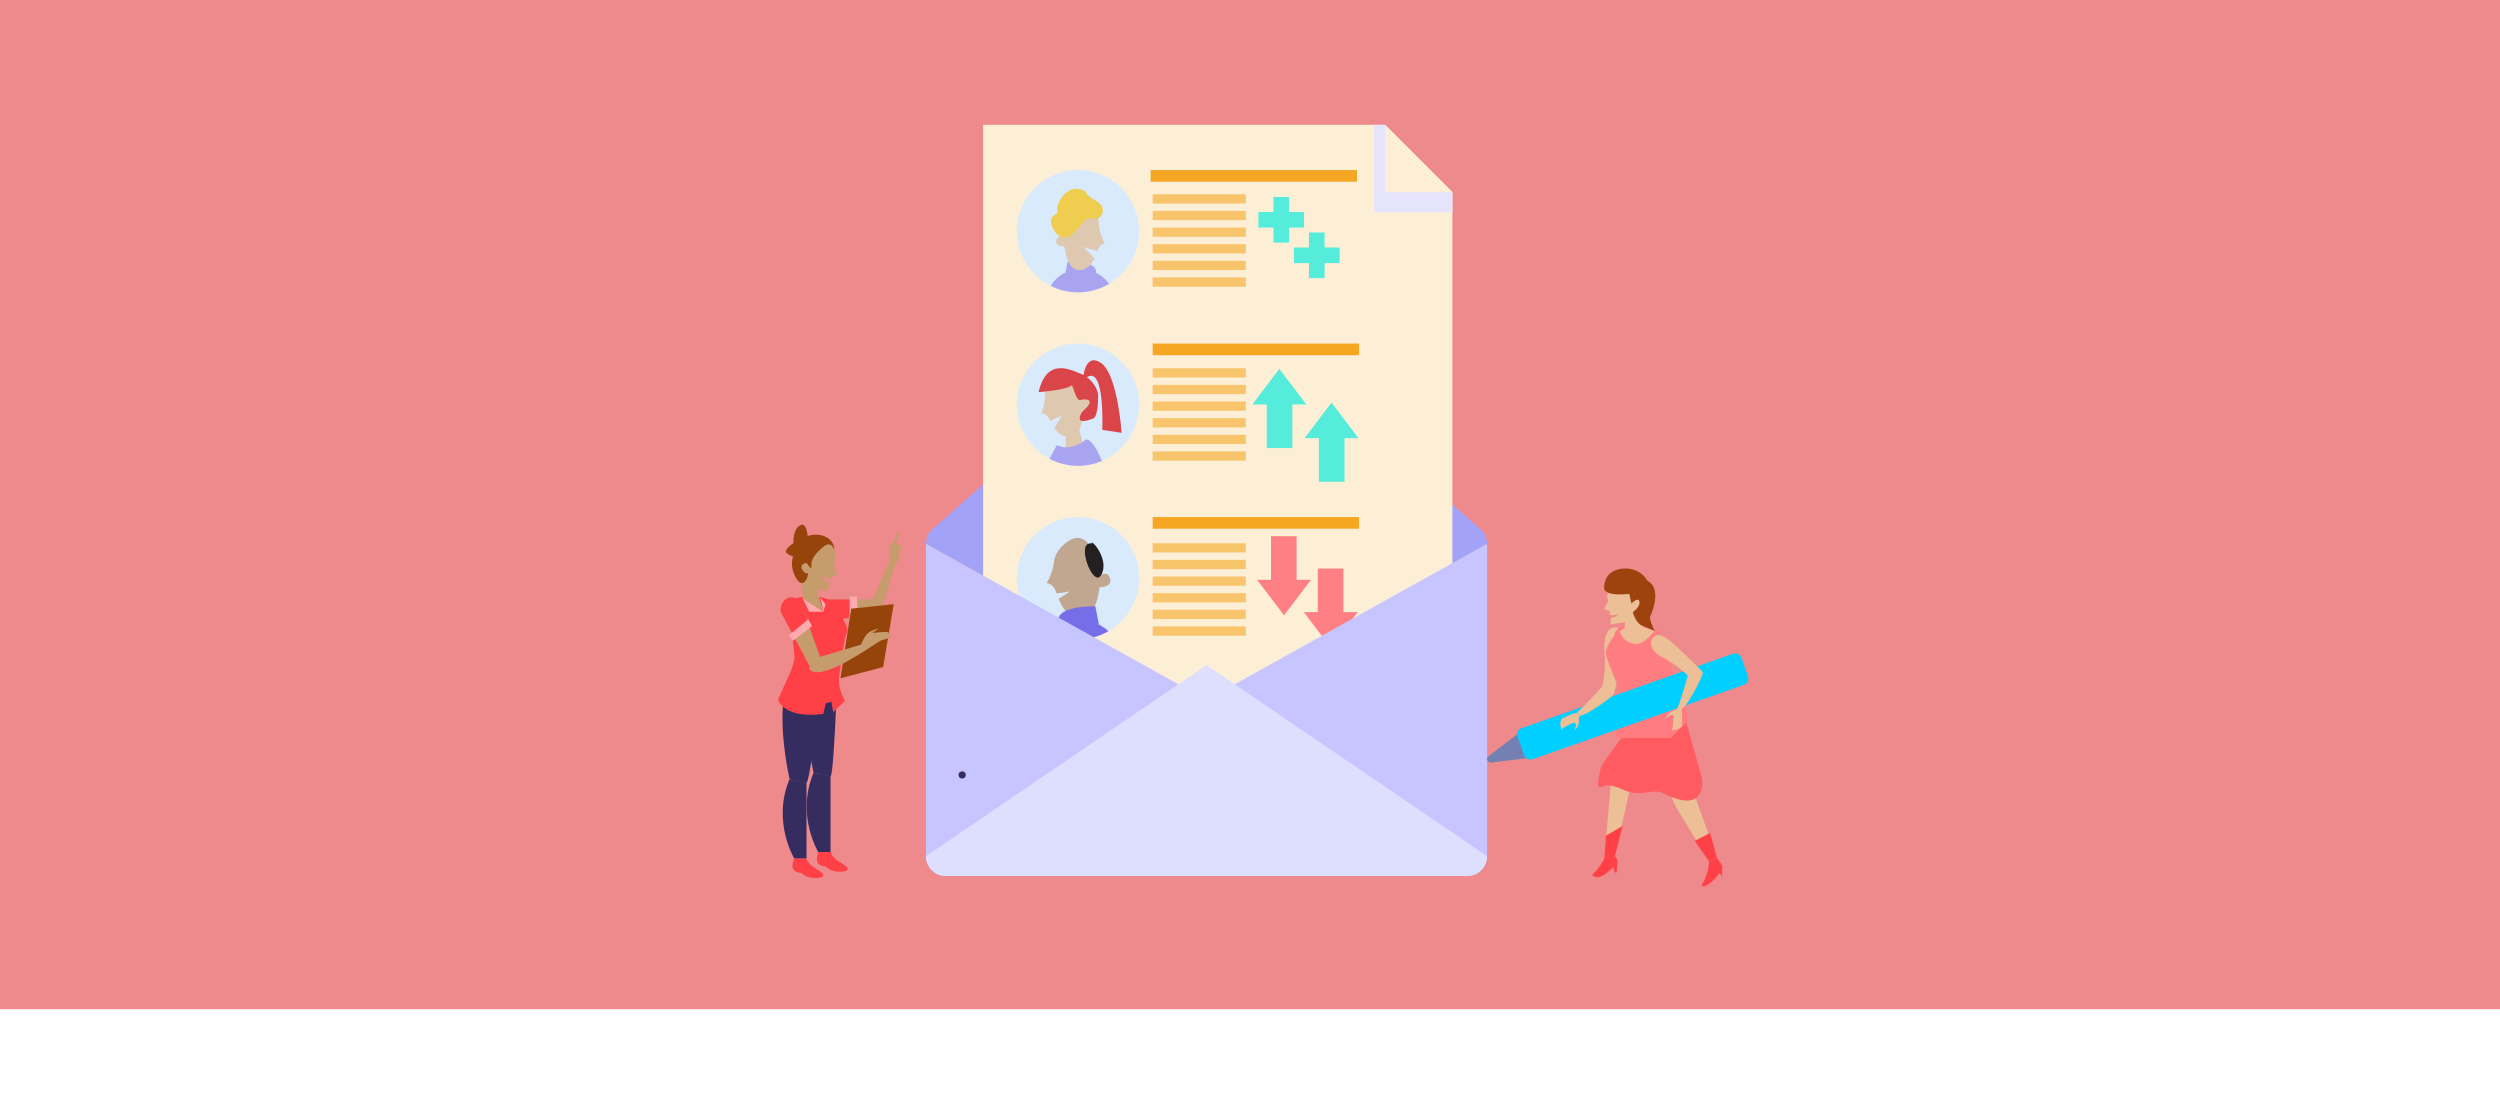 <svg xmlns="http://www.w3.org/2000/svg" id="Capa_1" viewBox="0 0 1090 476.88"><defs><style>      .cls-1 {        fill: #964409;      }      .cls-2 {        fill: #ff5b60;      }      .cls-3 {        fill: #ffabad;      }      .cls-4 {        fill: #ee898c;      }      .cls-5 {        fill: #ff4147;      }      .cls-6 {        fill: #da4549;      }      .cls-7 {        fill: #e6e4fc;      }      .cls-8 {        fill: #ff8084;      }      .cls-9 {        fill: #7380b1;      }      .cls-10 {        fill: #eecd4f;      }      .cls-11 {        fill: #dedeff;      }      .cls-12 {        fill: #daeafd;      }      .cls-13 {        fill: #55ecdc;      }      .cls-14 {        fill: #fdeed6;      }      .cls-15 {        fill: #a2a2f9;      }      .cls-16 {        fill: #9e420e;      }      .cls-17 {        fill: #f8c46c;      }      .cls-18 {        fill: #edbf96;      }      .cls-19 {        fill: #766ee9;      }      .cls-20 {        fill: #00cfff;      }      .cls-21 {        fill: #c69c6d;      }      .cls-22 {        fill: #dec8af;      }      .cls-23 {        fill: #ff7d81;      }      .cls-24 {        fill: #352c60;      }      .cls-25 {        fill: #241f20;      }      .cls-26 {        fill: #a9a4f0;      }      .cls-27 {        fill: #f5a623;      }      .cls-28 {        fill: #c6c5ff;      }      .cls-29 {        fill: #c1a790;      }    </style></defs><rect class="cls-4" width="1090" height="440"></rect><g><g><path class="cls-15" d="M648.38,237.09l-122.34,68.11-122.34-68.11c0-.13,0-.27,0-.4,0-.09,0-.18.02-.26.01-.19.03-.38.06-.57.01-.1.03-.19.05-.29,0-.03,0-.06.02-.09.01-.09.03-.18.05-.26,0-.05.02-.09.03-.14.02-.09.04-.18.07-.27,0-.03.02-.06.03-.09.03-.1.06-.21.09-.31.06-.18.12-.35.19-.51.02-.07.05-.13.08-.2.1-.23.21-.46.33-.68.06-.11.12-.22.18-.33.26-.43.55-.83.87-1.21h0l.02-.03c.26-.3.54-.58.83-.84.15-.13.3-.26.45-.38.16-.12.32-.23.48-.34h0s118.47-104.79,118.47-104.79l118.47,104.78h.01c.65.45,1.24.97,1.75,1.56l.03.03c.32.38.62.78.87,1.21.06.11.13.22.18.33.12.22.23.45.33.68.05.12.09.23.14.35.13.36.25.72.33,1.1.03.12.05.23.08.35,0,.03,0,.05.01.08.02.09.03.19.05.29.03.18.05.37.06.57,0,.09.01.18.02.26,0,.13,0,.27,0,.4Z"></path><polygon class="cls-14" points="633.25 83.82 633.25 329.03 428.62 329.03 428.62 54.42 603.85 54.42 633.25 83.82"></polygon><g><circle class="cls-12" cx="470.01" cy="100.8" r="26.65"></circle><path class="cls-26" d="M477.82,118.88c.18-.72.7-4.96-12.28-5.04l-.98,4.98c-2.68,1.27-4.94,3.3-6.5,5.81,3.59,1.81,7.65,2.83,11.95,2.83,4.96,0,9.6-1.36,13.58-3.72-1.49-2.06-3.47-3.73-5.77-4.85Z"></path><path class="cls-22" d="M479.79,101.57c-.84-2.93-1.08-8.21-1.08-8.21l-11.42-1.82s-2.59,11.55-3.51,11.68c-.92.13-2.72-1.29-3.26,1.98-.38,2.27,3.61,2.31,3.61,2.31,0,0,.81,10.11,6.16,10.25,3.52.09,5.58-2.47,6.86-5.05l-4.68-5.06,5.97,1.91c.06-.19.13-.36.18-.53.99-2.88,3.13-2.91,3.13-2.91,0,0-1.11-1.63-1.96-4.56Z"></path><path class="cls-10" d="M480.82,91.27c-.13-2.1-2.22-3.27-3.8-4.26-.82-.51-1.74-.96-2.42-1.65-.85-.86-1.16-1.98-2.37-2.48-1.42-.58-3.3-.74-4.78-.29-4.04,1.23-7.04,6.14-6.41,10.25-.03-.18-2.11,1.49-2.27,1.73-.64.96-.68,1.86-.44,2.94.46,2.15,1.89,4.54,3.93,5.52,5.35,2.59,8.02-5.39,11.64-7.6l1.94-.28c2.77.77,5.19-.6,4.99-3.88Z"></path></g><g><circle class="cls-12" cx="470.01" cy="252.09" r="26.65"></circle><g><path class="cls-19" d="M470.01,278.75c4.83,0,9.36-1.29,13.27-3.54-4.14-3.68-9.59-5.92-15.56-5.92-5.21,0-9.13,2.04-11.95,5.33,4.12,2.61,9.01,4.13,14.25,4.13Z"></path><path class="cls-29" d="M484.14,253.02c-.71-4.28-3.07-2.43-4.27-2.6-.64-.09-1.88-4.35-2.92-8.36s-3.87-8.1-7.88-7.46h0c-3.99.64-8.82,5.55-9.38,9.55-.2,1.47-.47,2.93-.81,4.11-1.1,3.83-2.56,5.97-2.56,5.97,0,0,2.81.03,4.1,3.81.08.22.16.46.24.7,1.43-.21,3.51-.51,5.82-.83-.14.02-2.93,2-4.93,3.21,1.59,3.86,4.37,8.49,9.77,8.35,7.01-.18,8.07-13.43,8.07-13.43,0,0,5.22-.05,4.73-3.03Z"></path><path class="cls-19" d="M477.56,264.33l1.53,7.77-17.58-1.03s-2.54-6.64,16.05-6.75Z"></path><path class="cls-25" d="M475.89,236.97c-7.1-1.08.66,19.45,4.11,13.91,4.17-6.69-4.51-16.39-4.11-13.91"></path></g></g><g><circle class="cls-12" cx="470.01" cy="176.45" r="26.65"></circle><polygon class="cls-22" points="470.26 185.99 472.06 193.51 464.63 195.87 464.63 187.74 470.26 185.99"></polygon><path class="cls-22" d="M455.39,175.37c.47-3.06.13-6.74.13-6.74l11.43-2.68s3.57,6.46,4.51,6.47,2.91-.83,3.87,2.39c.67,2.24-3.41,4.52-3.41,4.52,0,0,.49,10.29-4.88,11.12-3.42.53-5.79-1.63-7.41-3.98,1.5-2.06,3.65-5.88,3.55-5.88-.77.96-3.6,2.19-5.29,2.87-.13-.26-.25-.5-.36-.72-1.37-2.77-3.53-2.52-3.53-2.52,0,0,.91-1.78,1.38-4.84Z"></path><path class="cls-6" d="M452.84,170.97s12.02-.85,14.43-2.96c.49-.2,1.94,7.24,3.83,6.38.96-.43,7.99-1.05.84,4.99,0,0-4.77,6.73,4.64,3.14,2.48-.95,2.21-10.58,2.21-10.58,0,0-.44-4.77-6.15-8.37-4.86-1.9-16.13-8.67-19.8,7.4Z"></path><path class="cls-6" d="M472.13,166.03s.42-12.69,7.81-7.84c7.39,4.85,9.08,30.52,9.08,30.52l-8.44-1.27s1.48-32.15-8.44-21.41Z"></path><path class="cls-26" d="M470.01,203.1c3.68,0,7.19-.75,10.39-2.1-2.46-6.01-4.92-9.82-7.12-9.3,0,0-5.71,5.48-12.46,2.38,0,0-1.51,2.51-3.21,5.95,3.71,1.95,7.92,3.06,12.4,3.06Z"></path></g><polygon class="cls-7" points="633.25 83.82 633.25 92.64 599.15 92.64 599.15 54.42 603.85 54.42 633.25 83.82"></polygon><polygon class="cls-14" points="603.85 83.82 603.85 54.42 633.25 83.82 603.85 83.82"></polygon><rect class="cls-27" x="501.68" y="74.15" width="89.97" height="5.07"></rect><rect class="cls-27" x="502.57" y="149.79" width="89.97" height="5.07"></rect><rect class="cls-27" x="502.57" y="225.44" width="89.97" height="5.07"></rect><g><rect class="cls-17" x="502.57" y="84.7" width="40.57" height="4.03"></rect><rect class="cls-17" x="502.57" y="91.95" width="40.57" height="4.03"></rect><rect class="cls-17" x="502.57" y="99.21" width="40.57" height="4.03"></rect><rect class="cls-17" x="502.57" y="106.46" width="40.57" height="4.03"></rect><rect class="cls-17" x="502.57" y="113.71" width="40.57" height="4.03"></rect><rect class="cls-17" x="502.57" y="120.96" width="40.57" height="4.03"></rect></g><g><rect class="cls-17" x="502.57" y="160.56" width="40.57" height="4.03"></rect><rect class="cls-17" x="502.57" y="167.81" width="40.57" height="4.03"></rect><rect class="cls-17" x="502.57" y="175.06" width="40.57" height="4.03"></rect><rect class="cls-17" x="502.57" y="182.32" width="40.57" height="4.03"></rect><rect class="cls-17" x="502.57" y="189.57" width="40.57" height="4.03"></rect><rect class="cls-17" x="502.57" y="196.82" width="40.57" height="4.03"></rect></g><g><rect class="cls-17" x="502.57" y="236.85" width="40.57" height="4.03"></rect><rect class="cls-17" x="502.57" y="244.11" width="40.57" height="4.03"></rect><rect class="cls-17" x="502.57" y="251.36" width="40.57" height="4.03"></rect><rect class="cls-17" x="502.57" y="258.61" width="40.57" height="4.03"></rect><rect class="cls-17" x="502.57" y="265.86" width="40.57" height="4.03"></rect><rect class="cls-17" x="502.57" y="273.12" width="40.57" height="4.03"></rect></g><polygon class="cls-13" points="568.57 92.43 562.02 92.43 562.02 85.88 555.23 85.88 555.23 92.43 548.68 92.43 548.68 99.22 555.23 99.22 555.23 105.77 562.02 105.77 562.02 99.22 568.57 99.22 568.57 92.43"></polygon><polygon class="cls-13" points="584.06 107.91 577.51 107.91 577.51 101.36 570.71 101.36 570.71 107.91 564.16 107.91 564.16 114.71 570.71 114.71 570.71 121.26 577.51 121.26 577.51 114.71 584.06 114.71 584.06 107.91"></polygon><polygon class="cls-13" points="569.55 176.34 557.79 160.85 546.03 176.34 552.3 176.34 552.3 195.35 563.48 195.35 563.48 176.34 569.55 176.34"></polygon><polygon class="cls-13" points="592.29 191.04 580.53 175.55 568.77 191.04 575.04 191.04 575.04 210.05 586.21 210.05 586.21 191.04 592.29 191.04"></polygon><polygon class="cls-8" points="568.47 266.89 580.23 282.38 591.99 266.89 585.72 266.89 585.72 247.88 574.55 247.88 574.55 266.89 568.47 266.89"></polygon><polygon class="cls-8" points="548.09 252.78 559.84 268.26 571.61 252.78 565.33 252.78 565.33 233.77 554.16 233.77 554.16 252.78 548.09 252.78"></polygon><path class="cls-28" d="M648.38,237.09v136.22c0,.48-.04.94-.11,1.39-.67,4.11-4.23,7.24-8.52,7.24h-227.41c-4.77,0-8.64-3.87-8.64-8.64v-136.22l122.34,68.11,122.34-68.11Z"></path><path class="cls-11" d="M648.38,373.31l-.11,1.39c-.67,4.11-4.23,7.24-8.52,7.24h-227.41c-4.77,0-8.64-3.87-8.64-8.64l122.34-83.31,122.34,83.31Z"></path></g><g><path class="cls-5" d="M351.64,374.24s-.06,2.15,4.79,4.95c0,0,5.29,2.87.49,3.56-4.79.69-7.36-1.94-7.5-2.15s-5.88.45-3.15-6.36h5.36Z"></path><path class="cls-5" d="M362.27,371.47s-.06,2.15,4.79,4.95c0,0,5.29,2.87.49,3.56-4.79.69-7.36-1.94-7.5-2.15s-5.88.45-3.15-6.36h5.36Z"></path><path class="cls-21" d="M384.71,266.94s-7.8,1.26-14.27,2.38c-3.66.63-6.88,1.21-8.03,1.49-3.18.76-9.51-5.46-2.15-9.44l10.45-.05,10.15-.05,3.84,5.67Z"></path><path class="cls-5" d="M370.44,269.32c-3.66.63-6.88,1.21-8.03,1.49-3.18.76-9.51-5.46-2.15-9.44l10.45-.05-.28,8Z"></path><path class="cls-24" d="M353.42,298.45c-1.87,1.68-3.33,16.64,1.29,38.45,0,0,6.1,1.66,7.4,1.66s2.78-38.28,2.78-38.28c0,0-4.08-8.5-11.47-1.84Z"></path><path class="cls-24" d="M362.11,338.56v32.91h-5.36s-9.8-16.08-2.03-34.57l7.4,1.66Z"></path><path class="cls-5" d="M343.87,261.49l2.57,25.31-3.5,14.42s8.5,5.73,16.27,5.55c0,0,5.16-1.05,5.36-1.85.37-1.48,3.04-26.44,4.71-29.21,1.66-2.77-7.8-14.18-7.8-14.18,0,0-5.78-3.37-17.61-.04Z"></path><path class="cls-24" d="M342.95,301.22c-1.87,1.68-3.33,16.64,1.29,38.45,0,0,6.1,1.66,7.4,1.66s6.1-37.16,6.1-37.16c0,0-7.4-9.61-14.79-2.96Z"></path><path class="cls-24" d="M351.64,341.34v32.91h-5.36s-9.8-16.08-2.03-34.57l7.4,1.66Z"></path><path class="cls-21" d="M358.58,289.5l-4.73,2.48s-4.24-8-7.95-14.95c-2.42-4.53-4.6-8.61-5.24-9.73-1.61-2.85,2.61-10.66,8.48-4.67l3.29,9.35,6.16,17.52Z"></path><polygon class="cls-21" points="380.54 261.32 387.67 244.38 390.34 245.97 383.99 267.17 380.54 261.32"></polygon><path class="cls-21" d="M387.67,244.41v-5.44l3.88-7.08s.45,0,.51.68-1.61,3.96-1.61,3.96l2.56,2.05-1.13,3.42s.45,2.72-1.85,4.31l-2.36-1.9Z"></path><polygon class="cls-21" points="349.45 253.47 349.98 260.94 358.99 266.71 354.99 253.23 349.45 253.47"></polygon><path class="cls-21" d="M362.98,251.42s-.49.42,0,1.48c0,0-3.1-.88-4.67-2.05,0,0,1.42,3.04,3.63,3.35,0,0-1.22,3.92-2.07,3.54-3.4-1.52-13.51-.63-9.9-14.62,2.19-8.49,10.6-7.26,10.6-7.26,0,0,4.1-.21,3.46,8.27,0,0-1.06,4.45,1.13,6.65l-2.19.64Z"></path><path class="cls-5" d="M352.42,271.98l-6.53,5.05c-2.42-4.53-4.6-8.61-5.24-9.73-1.61-2.85,2.61-10.66,8.48-4.67l3.29,9.35Z"></path><polygon class="cls-3" points="354.01 273 352.42 269.96 343.95 277.03 345.69 279.39 354.01 273"></polygon><polygon class="cls-3" points="370.47 260.11 370.42 270.03 373.93 269.45 373.63 260.09 370.47 260.11"></polygon><path class="cls-5" d="M361.49,300.53l-2.5,10.68s-15.53,2.91-19.83-6.1l6.18-13.77,16.14,9.2Z"></path><path class="cls-5" d="M361.49,300.53l1.8,9.98,5.13-4.99s-3.39-5.27-2.49-10.81l-4.44,5.82Z"></path><path class="cls-18" d="M687.68,310.76l1.41,1.09c-.09.09-.18.19-.26.27-.08.05-.14.09-.21.13l-.95-1.49Z"></path><path class="cls-18" d="M706.78,286.83c-.18.92-1.13,6.51-1.98,10.78-1.92-4.35-4.63-10.83-4.63-12.95,0-3.3,3.54-7.4,3.54-7.4.17-1.35.87-2.55,1.92-3.36,2.35,1.63,2.14,7.76,1.14,12.93Z"></path><path class="cls-5" d="M703.18,371.63s2.39,3.29,2.03,4.13-5.9,7.48-9.39,6.64c-3.48-.84-.23-1.61,1.39-4.38,1.63-2.77,2.33-2.41,2.52-6.39h3.44Z"></path><polygon class="cls-18" points="710.89 314.79 702.7 336.95 699.54 373.68 704 373.68 711.62 339.57 730.16 318.16 710.89 314.79"></polygon><polygon class="cls-18" points="748.7 374.28 748.7 374.28 745.08 375.5 745.08 375.5 730.16 350.91 716.43 315.75 734.02 310.66 738.69 346.25 748.7 374.28"></polygon><path class="cls-2" d="M709.79,317.76l-11.56,16.03s-2.37,8.62-.96,9.29c1.41.67,2.49-2.49,10.21,1.16,7.73,3.65,13.15-.6,17.3,1.48s11.56,5.26,15.17,1.81c3.61-3.44,1.76-9.58,1.76-9.58l-7.7-27.28-24.24,7.1Z"></path><path class="cls-23" d="M736.47,313.85l-7.93,7.89h-24l2.18-19.93s-.85-1.77-1.92-4.21c-1.92-4.35-4.63-10.83-4.63-12.95,0-3.3,3.54-7.4,3.54-7.4.17-1.35.87-2.55,1.92-3.36.24-.19.5-.36.78-.5l4.34-.97c1.59-.82,3.52-.72,5.03.26l7.63,2.51,13.06,38.66Z"></path><path class="cls-5" d="M750.87,378.8c-.67,1.45-5.54,8.32-9.15,7.58,0,0,3.57-5.59,3.36-10.88l3.62-1.22s2.82,3.08,2.17,4.52Z"></path><path class="cls-18" d="M707.69,278.16s2.8,2.93,6.29,2.55,7.43-5.63,7.43-5.63l-4.82-1.61-1.94-3.33s12.17-15.32-.67-19.66c-10.32-3.49-12.97,4.94-13.24,9.88l.51,1.69-1.93,3.37,2.88,1.2-.71,1.2s2.17,1.2,4.09-.36c0,0-.16,1.66-3.17,1.78l-.21,3.04h0l6.32-1.05-.18,2.59-2.23,1.51,1.57,2.83Z"></path><polygon class="cls-5" points="745.08 375.5 738.88 366.67 745.56 363.17 748.7 374.28 745.08 375.5"></polygon><polygon class="cls-5" points="707.48 360.09 700.17 364.38 699.54 373.68 704 373.68 707.48 360.09"></polygon><polygon class="cls-5" points="750.87 378.8 750.87 382.2 749.26 380.03 750.87 378.8"></polygon><polygon class="cls-5" points="704.82 380.5 705.21 375.76 702.84 375.76 704.02 380.36 704.82 380.5"></polygon><path class="cls-9" d="M665.42,317.15l-16.56,12.65c-1.04,1-.3,2.75,1.15,2.7l21.08-2.64-5.67-12.71Z"></path><circle class="cls-24" cx="419.5" cy="337.88" r="1.57"></circle><rect class="cls-20" x="660.14" y="300.79" width="103.5" height="14.35" rx="2.81" ry="2.81" transform="translate(-61.89 254.15) rotate(-19.41)"></rect><path class="cls-18" d="M688.84,312.12c-.32.36-.5.63-.47.77.49,3.86-1.72,5.4-1.95,5.57.1-.23,1.37-3.02.09-3.34-.53-.14-5.13,2.04-5.45,2.75-.35.69-.6.13-.46-.19.13-.32-.36-1.69-.37-2.28-.01-.6.32-.69.31-1.23-.01-.56.28-.77.28-.77,0,0,4.75-2.37,5.57-2.36.49,0,.85.01,1.17-.37l.14.1,1.41,1.09c-.09.09-.18.19-.26.27Z"></path><path class="cls-18" d="M703.71,277.26s-3.54,4.11-3.54,7.4c0,2.12,2.71,8.6,4.63,12.95-.45,2.26-.87,4.16-1.12,4.79-.73,1.81-11.59,8.88-13.51,9.3-.62.13-1.04.28-1.33.42.08-.08.17-.18.26-.27l-1.41-1.09-.1-.15c3.07-2.44,10.89-11.24,10.89-11.24,2.05-6.98.98-16.34.98-16.34,0,0-.49-9.56,4.81-9.56.54,0,.99.14,1.37.42-1.05.81-1.76,2.01-1.92,3.36Z"></path><path class="cls-18" d="M742.42,293.08c.18,1.94-6.53,13.81-8.06,15.06-1.53,1.24-1.35,1.67-1.04,2.41.32.76-.13,6.04-.13,6.04,0,0-.08.36-.59.55-.51.19-.49.55-1.04.74-.55.21-2.01.27-2.26.51-.24.24-.87.22-.35-.35.53-.58.83-5.66.51-6.11-.77-1.05-2.84,1.1-3.05,1.33.04-.26.65-2.9,4.43-3.89,1.19-.31,5.33-16,5.33-16l6.25-.32Z"></path><path class="cls-18" d="M742.42,293.08l-5.38,2.72c-4.73-5.54-13.16-9.74-13.16-9.74,0,0-6.21-3.42-3.32-7.86,2.05-3.15,6.09-.47,10.49,3.79,1.04,1,10.25,9.49,11.36,11.09Z"></path><path class="cls-16" d="M699.41,256.64s-.09,3.44,10.96,2.3l.93,4.22s3.01-3.13,3.49-.84c.48,2.29-2.89,4.58-2.89,4.58,0,0,1.27,4.73,3.89,5.8,2.62,1.07,5.63,2.39,5.63,2.39,0,0-2.6-5.3-1.9-6.5.7-1.2,5.21-12.04-1.19-15.35,0,0-3.23-6.33-11.42-5.25s-7.49,8.66-7.49,8.66Z"></path><polygon class="cls-1" points="366.46 295.71 371.12 265.39 389.65 263.41 385.05 290.83 366.46 295.71"></polygon><path class="cls-21" d="M355.78,286.93l19.61-5.87s2.63,2.15,1.49,2.77-20.83,13.96-24.09,7.52l2.99-4.42Z"></path><path class="cls-21" d="M375.39,281.07s1.55-3.98,3.28-5.23c1.73-1.25,4.41-1.74,4.41-1.74l-2.75,1.9s6.18-.81,6.86-.33,1.52,2.24,1.52,2.24l-4.72,1.37-7.1,4.56-1.49-2.77Z"></path><polygon class="cls-3" points="349.98 260.94 358.99 266.71 352.8 266.71 349.98 260.94"></polygon><polygon class="cls-3" points="357.74 260.45 358.99 266.71 359.88 263.58 357.74 260.45"></polygon><path class="cls-1" d="M351.81,245.57c-1.75-.25-3.22,1.19-1.83,3.13,1.39,1.94,2.45,1.13,2.45,1.13,0,0-.66,4.52-2.92,4.39s-6.13-7.83-3.13-12.84c2.99-5.01,3.61-4.45,3.61-4.45,0,0-.72-2.94,4.03-3.69,4.75-.75,9.62,1.62,9.77,6.57,0,0-1.18-4.7-5.2-1.13-4.02,3.57-5.02,5.7-4.83,8.11.19,2.41-1.94-1.22-1.94-1.22Z"></path><path class="cls-1" d="M352.42,237.49s.05-10.33-3.45-8.51c-3.49,1.82-2.99,7.83-2.99,7.83,0,0-4.38,2.69-3.04,4.26,1.35,1.57,5.6,2.25,5.73,2.07s3.75-5.63,3.75-5.63Z"></path></g></g></svg>